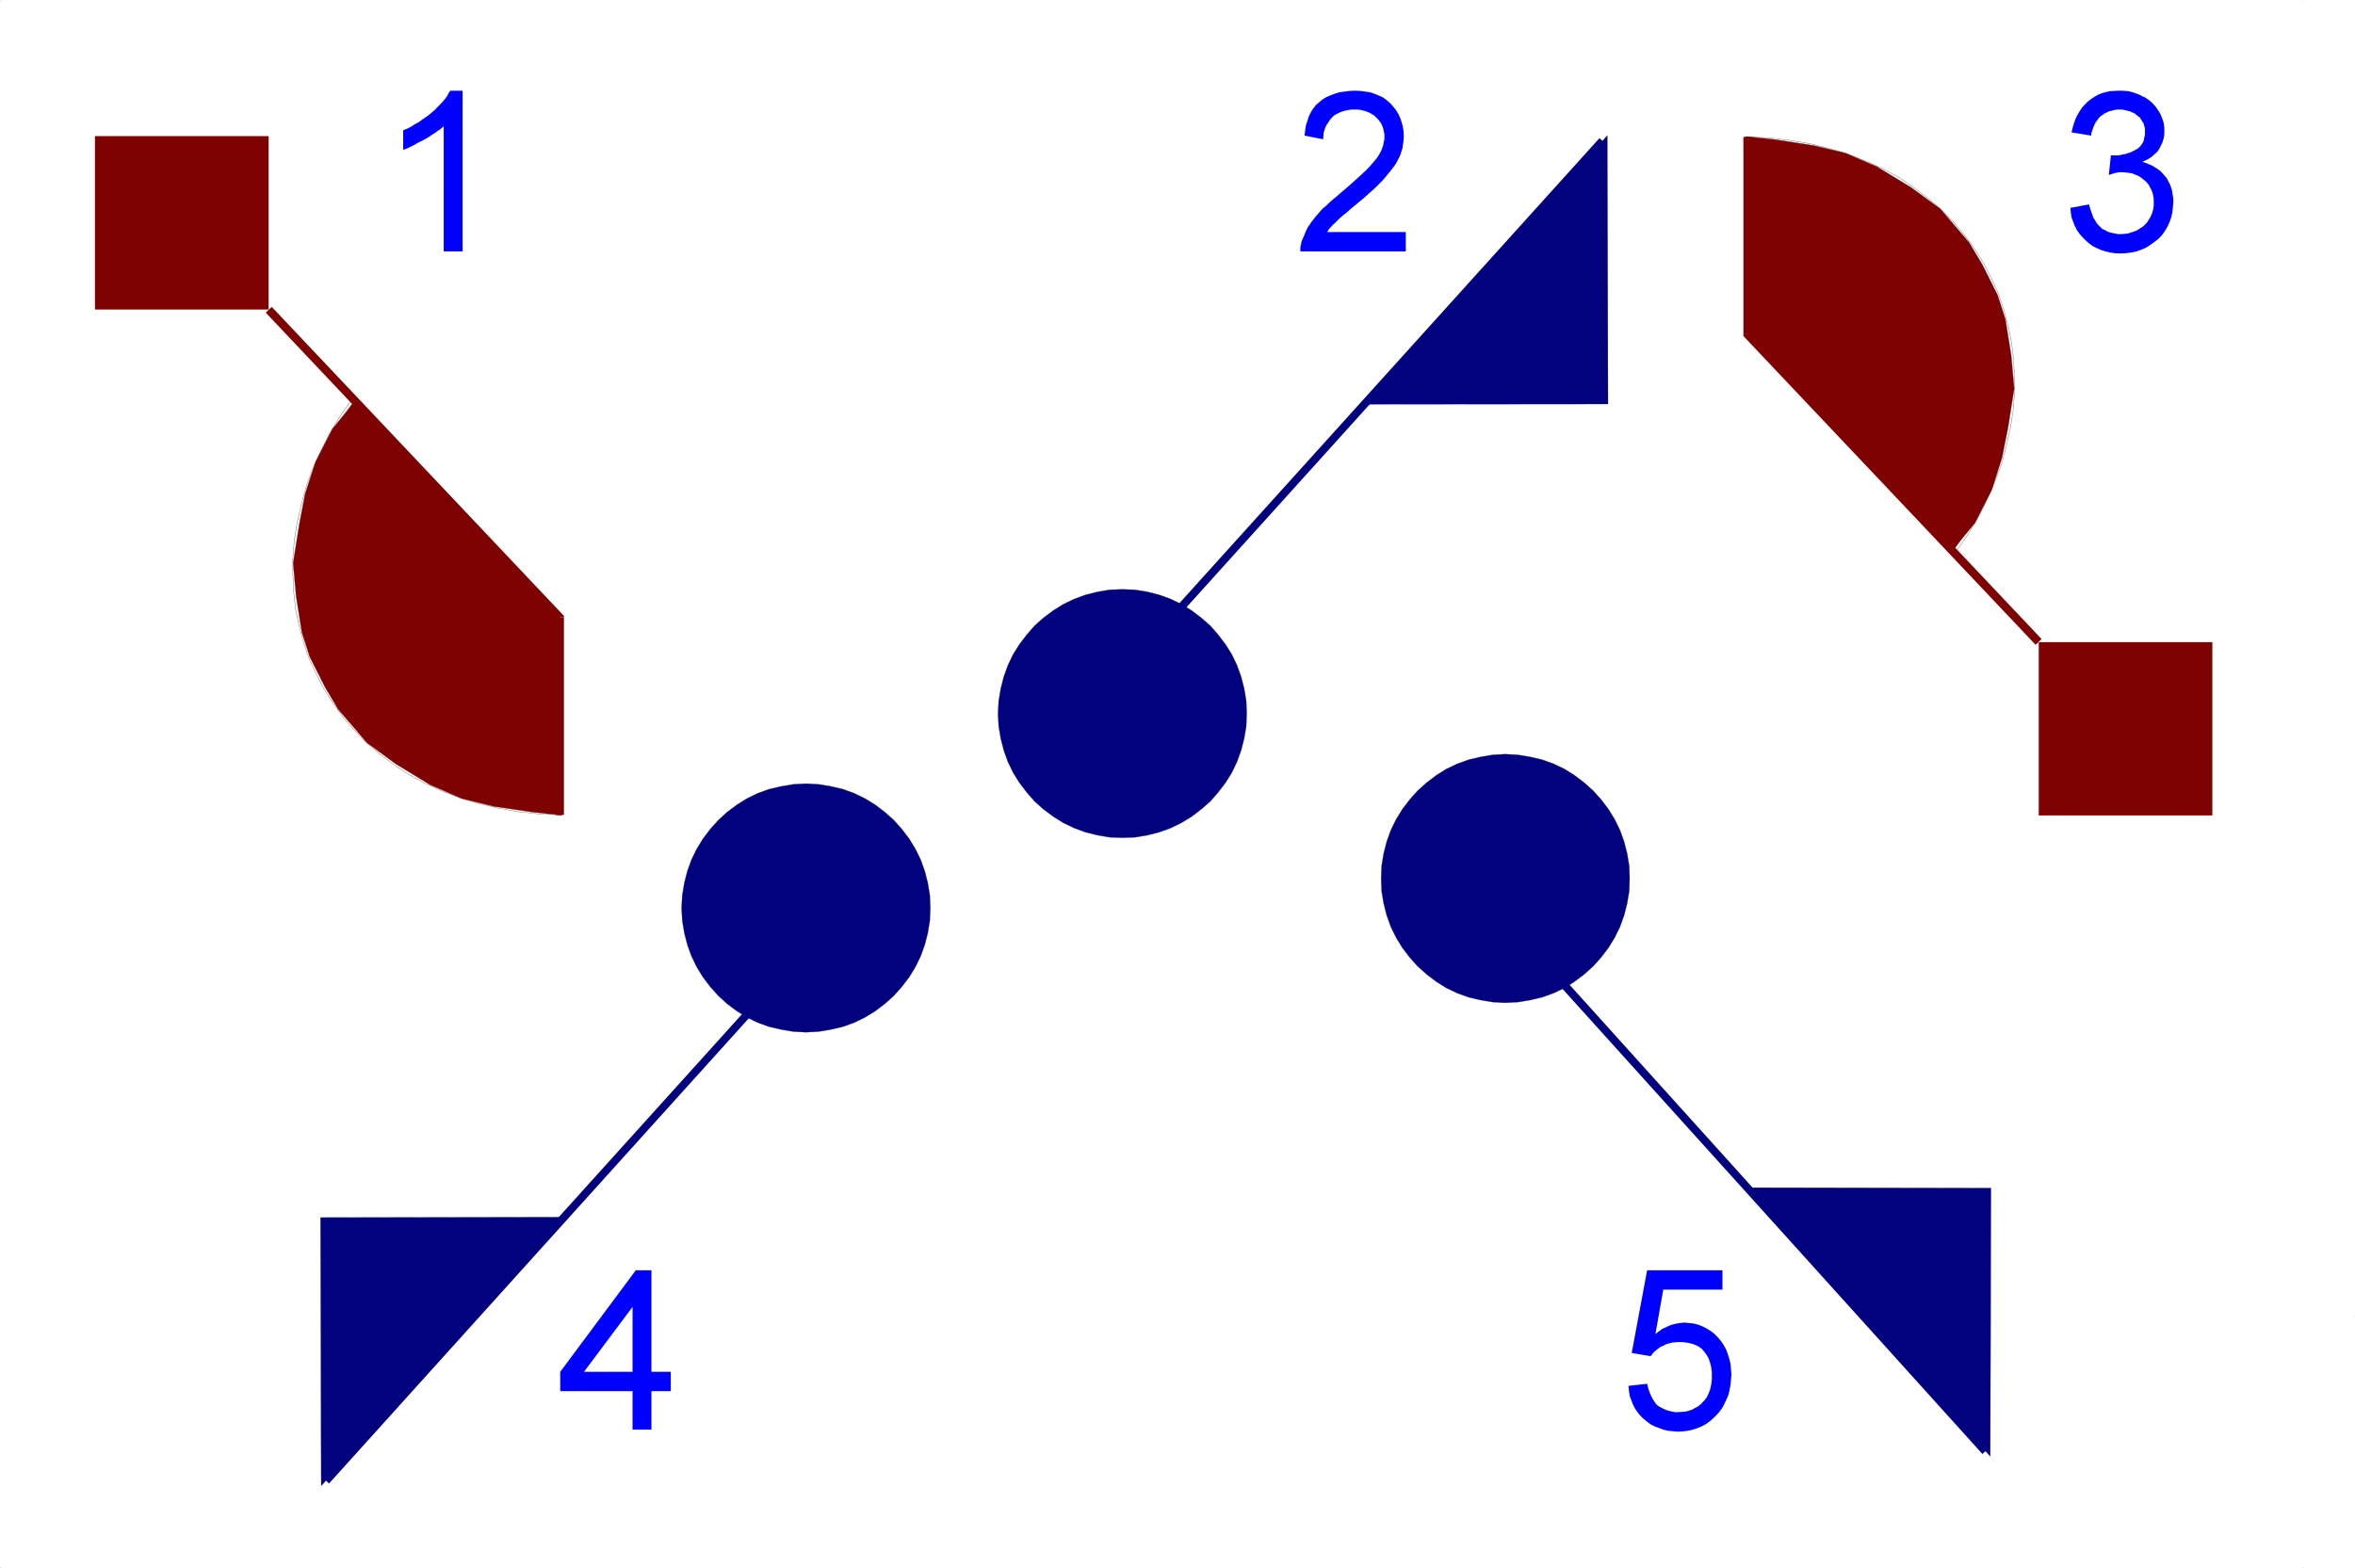 <svg xmlns="http://www.w3.org/2000/svg" width="10227" height="6810" fill-rule="evenodd" stroke-linecap="round" preserveAspectRatio="none"><style>.pen0{stroke:#000;stroke-width:1;stroke-linejoin:round}.pen1{stroke:none}.brush3{fill:#7f0202}.pen2{stroke:#7f0202;stroke-width:1;stroke-linejoin:round}.brush4{fill:#02027f}.pen3{stroke:#02027f;stroke-width:1;stroke-linejoin:round}</style><path fill="none" d="M10225 5717v-1" class="pen0"/><path d="M413 592h753v752H413V592z" class="pen1 brush3"/><path fill="none" d="M413 592h753v752H413V592" class="pen2"/><path d="M9607 3542h-753v-752h753v752z" class="pen1 brush3"/><path fill="none" d="M9607 3542h-753v-752h753v752" class="pen2"/><path fill="none" d="M2441 3540h0l-97-4-94-10-89-16-86-20-80-25-79-30-74-34-69-38-65-43-61-46-58-50-52-54-48-56-43-59-39-62-34-65-30-66-24-69-19-71-16-73-8-73-4-75v-76l6-76 12-77 18-78 21-78 28-77 35-77 38-77 46-76 52-74 903 947 10 858M7579 595h0l97 3 93 11 90 15 86 21 80 24 78 31 75 33 69 38 65 44 61 46 58 50 52 53 48 57 43 58 39 62 34 65 30 67 24 69 19 70 15 73 9 73 4 75v76l-6 77-12 76-18 78-21 79-29 76-34 77-38 77-47 77-51 74-903-948-10-857" class="pen0"/><path d="m2449 2682-5-12-1264-1337-26 25 1264 1337-5-13h36v-7l-5-5 5 12z" class="pen1 brush3"/><path d="M2431 3540h18v-858h-36v858h18zm5140-2088 5 13 1264 1336 26-25-1264-1337 5 13h-36v7l5 6-5-13z" class="pen1 brush3"/><path d="M7589 595h-18v857h36V595h-18zM2438 3541l-125-13-169-25-138-34-137-59-151-92-124-91-73-85-52-60-58-98-66-131-34-105-25-158-13-144 27-170 25-131 45-138 73-143 59-73 40-53 890 944 6 859z" class="pen1 brush3"/><path fill="none" d="m2438 3541-125-13-169-25-138-34-137-59-151-92-124-91-73-85-52-60-58-98-66-131-34-105-25-158-13-144 27-170 25-131 45-138 73-143 59-73 40-53 890 944 6 859" class="pen2"/><path d="m7581 593 126 13 169 26 138 33 137 59 151 92 124 91 73 85 52 61 58 97 66 132 34 105 25 157 13 144-27 171-26 130-44 138-73 144-59 72-40 53-890-944-7-859z" class="pen1 brush3"/><path fill="none" d="m7581 593 126 13 169 26 138 33 137 59 151 92 124 91 73 85 52 61 58 97 66 132 34 105 25 157 13 144-27 171-26 130-44 138-73 144-59 72-40 53-890-944-7-859" class="pen2"/><path d="m4874 2560 55 2 54 9 51 13 50 18 47 23 44 27 42 32 39 34 34 39 32 42 27 43 23 48 18 50 13 51 9 54 2 55-2 55-9 53-13 51-18 50-23 48-27 43-32 42-34 39-39 34-42 32-44 27-47 23-50 18-51 13-54 9-55 2-55-2-53-9-52-13-49-18-48-23-43-27-43-32-38-34-34-39-32-42-27-43-23-48-18-50-13-51-9-53-3-55 3-55 9-54 13-51 18-50 23-48 27-43 32-42 34-39 38-34 43-32 43-27 48-23 49-18 52-13 53-9 55-2z" class="pen1 brush4"/><path fill="none" d="M4874 2560h0l55 2 54 9 51 13 50 18 47 23 44 27 42 32 39 34 34 39 32 42 27 43 23 48 18 50 13 51 9 54 2 55h0l-2 55-9 53-13 51-18 50-23 48-27 43-32 42-34 39-39 34-42 32-44 27-47 23-50 18-51 13-54 9-55 2h0l-55-2-53-9-52-13-49-18-48-23-43-27-43-32-38-34-34-39-32-42-27-43-23-48-18-50-13-51-9-53-3-55h0l3-55 9-54 13-51 18-50 23-48 27-43 32-42 34-39 38-34 43-32 43-27 48-23 49-18 52-13 53-9 55-2" class="pen3"/><path d="m6537 4356 55-3 54-9 51-12 50-18 48-23 43-27 42-32 39-35 34-38 32-42 27-44 23-47 18-50 13-51 9-54 2-55-2-55-9-54-13-51-18-50-23-47-27-44-32-42-34-38-39-35-42-32-43-27-48-23-50-18-51-12-54-9-55-3-55 3-53 9-51 12-50 18-48 23-43 27-42 32-39 35-34 38-32 42-27 44-23 47-18 50-13 51-9 54-2 55 2 55 9 54 13 51 18 50 23 47 27 44 32 42 34 38 39 35 42 32 43 27 48 23 50 18 51 12 53 9 55 3z" class="pen1 brush4"/><path fill="none" d="M6537 4356h0l55-3 54-9 51-12 50-18 48-23 43-27 42-32 39-35 34-38 32-42 27-44 23-47 18-50 13-51 9-54 2-55h0l-2-55-9-54-13-51-18-50-23-47-27-44-32-42-34-38-39-35-42-32-43-27-48-23-50-18-51-12-54-9-55-3h0l-55 3-53 9-51 12-50 18-48 23-43 27-42 32-39 35-34 38-32 42-27 44-23 47-18 50-13 51-9 54-2 55h0l2 55 9 54 13 51 18 50 23 47 27 44 32 42 34 38 39 35 42 32 43 27 48 23 50 18 51 12 53 9 55 3" class="pen3"/><path d="m3500 4484-55-3-53-9-52-12-50-18-47-23-43-27-43-32-38-35-34-38-32-42-27-44-23-47-18-50-13-51-9-54-3-55 3-55 9-54 13-51 18-50 23-47 27-44 32-42 34-38 38-35 43-32 43-27 47-23 50-18 52-12 53-9 55-3 55 3 54 9 51 12 50 18 47 23 44 27 42 32 39 35 34 38 32 42 27 44 23 47 18 50 13 51 9 54 2 55-2 55-9 54-13 51-18 50-23 47-27 44-32 42-34 38-39 35-42 32-44 27-47 23-50 18-51 12-54 9-55 3z" class="pen1 brush4"/><path fill="none" d="M3500 4484h0l-55-3-53-9-52-12-50-18-47-23-43-27-43-32-38-35-34-38-32-42-27-44-23-47-18-50-13-51-9-54-3-55h0l3-55 9-54 13-51 18-50 23-47 27-44 32-42 34-38 38-35 43-32 43-27 47-23 50-18 52-12 53-9 55-3h0l55 3 54 9 51 12 50 18 47 23 44 27 42 32 39 35 34 38 32 42 27 44 23 47 18 50 13 51 9 54 2 55h0l-2 55-9 54-13 51-18 50-23 47-27 44-32 42-34 38-39 35-42 32-44 27-47 23-50 18-51 12-54 9-55 3" class="pen3"/><path d="m6958 611-12-11-1834 2031 26 23L6971 623l-13-12zm1664 5693 12-11-1833-2032-26 23 1834 2032 13-12zm-7206 128 13 12 1833-2032-25-23-1834 2032 13 11z" class="pen1 brush4"/><path d="M6980 589 5923 1756l1060-1-3-1166z" class="pen1 brush4"/><path fill="none" d="M6980 589 5923 1756l1060-1-3-1166" class="pen3"/><path d="M8643 6326 7587 5159l1059 2-3 1165z" class="pen1 brush4"/><path fill="none" d="M8643 6326 7587 5159l1059 2-3 1165" class="pen3"/><path d="m1395 6454 1056-1167-1059 2 3 1165z" class="pen1 brush4"/><path fill="none" d="m1395 6454 1056-1167-1059 2 3 1165" class="pen3"/><path d="M2009 1092h-82V549l-8 6-9 8-10 6-10 8-12 7-11 8-13 8-13 7-13 7-13 6-11 7-12 6-10 5-10 5-10 4-11 4v-85l17-7 18-9 15-10 17-9 15-11 16-11 14-10 14-12 13-11 12-13 12-12 10-11 10-12 8-11 6-12 7-11h54v698zm4096-84v84h-458v-15l1-8 2-7 1-8 2-7 3-7 3-7 5-11 5-13 5-11 6-12 8-11 8-12 9-11 9-12 10-11 10-12 12-13 14-11 14-14 15-13 17-14 16-14 27-23 24-21 22-20 21-19 18-17 16-17 13-15 12-14 9-12 7-12 7-13 5-13 4-12 2-12 3-13v-24l-3-12-2-10-4-12-5-10-6-9-7-9-8-8-9-9-10-6-10-6-12-5-13-4-12-3-13-2h-30l-14 2-14 3-13 4-12 5-12 6-10 6-9 9-8 9-7 11-7 10-6 11-4 12-4 13-1 14-1 14-81-16 3-23 3-21 7-21 6-19 9-18 10-16 12-15 14-12 14-12 17-10 18-8 19-7 19-6 22-3 23-3 23-1 23 1 23 3 20 3 21 7 19 8 17 8 16 12 16 14 12 14 12 15 10 17 8 17 6 18 5 19 3 19 1 20v11l-1 10-1 10-2 10-1 11-3 11-3 9-3 10-5 11-5 10-5 10-7 12-7 10-8 10-9 12-9 10-10 13-12 14-14 14-14 14-17 16-19 17-19 17-22 18-18 15-16 13-14 13-14 11-12 10-10 9-8 8-6 6-5 5-7 6-5 5-5 6-5 5-4 5-4 7-4 5h342zm2886-105 81-15 4 15 5 15 5 14 5 14 8 12 6 11 8 9 9 9 7 7 11 5 9 5 11 5 12 3 12 2 13 3h13l15-1 16-2 14-4 14-5 13-5 11-8 12-7 10-9 9-10 8-12 6-10 6-13 4-11 3-13 2-14v-28l-2-13-3-13-4-12-6-11-6-12-8-10-9-9-9-7-10-8-12-7-13-5-12-5-14-2-15-2-15-1h-11l-7 1-7 2-8 1-8 3-7 2-9 3 9-85h26l13-1 12-3 12-2 12-4 12-4 10-5 10-5 10-6 9-8 7-9 6-9 4-10 2-12 3-11v-23l-1-9-3-9-2-9-6-9-5-8-5-8-8-6-7-6-9-7-10-4-11-5-10-2-11-3-12-2h-23l-11 2-11 3-10 2-10 5-9 4-10 7-9 6-8 8-6 9-7 9-5 10-5 11-4 12-4 11-2 14-85-14 5-21 6-20 7-19 8-16 10-17 10-15 12-13 13-13 14-11 14-9 15-9 17-7 18-5 18-4 19-1 19-1h14l14 1 13 1 13 3 13 4 11 4 13 5 11 6 12 5 10 7 10 7 9 8 9 9 8 9 6 9 7 10 6 10 5 10 4 11 4 10 3 11 2 12 1 12v23l-1 10-2 10-3 10-3 10-5 9-4 9-5 9-6 9-8 8-9 8-7 7-11 7-10 6-10 5-12 5 16 5 14 6 14 6 13 8 11 7 12 9 10 11 9 10 9 11 6 13 7 13 5 14 4 14 2 15 3 17v17l-2 23-2 21-5 21-7 20-9 20-11 19-13 18-15 16-18 14-18 13-19 12-21 9-20 7-23 5-25 3-24 1-22-1-20-3-21-5-19-6-18-8-18-9-15-11-15-13-14-14-13-15-12-17-9-18-7-18-7-19-3-21-2-20zM2747 6210v-167h-314v-84l328-441h68v441h84v84h-84v167h-82zm0-251v-282l-211 282h211zm4325 61 81-9 4 16 4 14 5 13 5 11 6 12 7 10 6 10 8 8 9 6 10 5 10 5 12 5 11 3 12 3 12 2h13l17-1 15-1 15-4 15-5 12-7 13-7 12-9 10-11 9-10 8-11 6-13 6-14 4-16 3-15 2-17v-34l-2-15-3-15-4-14-5-14-6-11-8-12-8-10-8-9-12-9-12-6-12-5-14-4-16-3-16-2h-27l-10 1-11 1-9 3-9 2-9 3-7 4-8 4-8 3-7 6-7 5-6 5-6 5-6 6-5 7-5 6-82-14 67-359h327v84h-257l-34 193 14-11 15-11 15-7 17-8 15-5 17-4 15-2 17-2 20 2 20 2 20 5 18 7 18 9 18 11 17 13 15 15 14 17 11 16 11 20 7 19 7 22 5 21 2 23 2 23-2 23-2 23-4 22-5 21-8 19-9 19-10 19-13 18-18 19-18 17-20 15-22 12-23 9-24 7-26 4-28 2-22-2-21-2-21-5-19-7-18-7-18-9-16-12-16-13-14-14-11-14-11-16-9-18-7-18-7-19-3-21-2-22z" class="pen1" style="fill:#00f"/><path fill="none" d="M2 2H1m10000 0h1m-1 6806h1M2 6808H0" class="pen0"/></svg>
